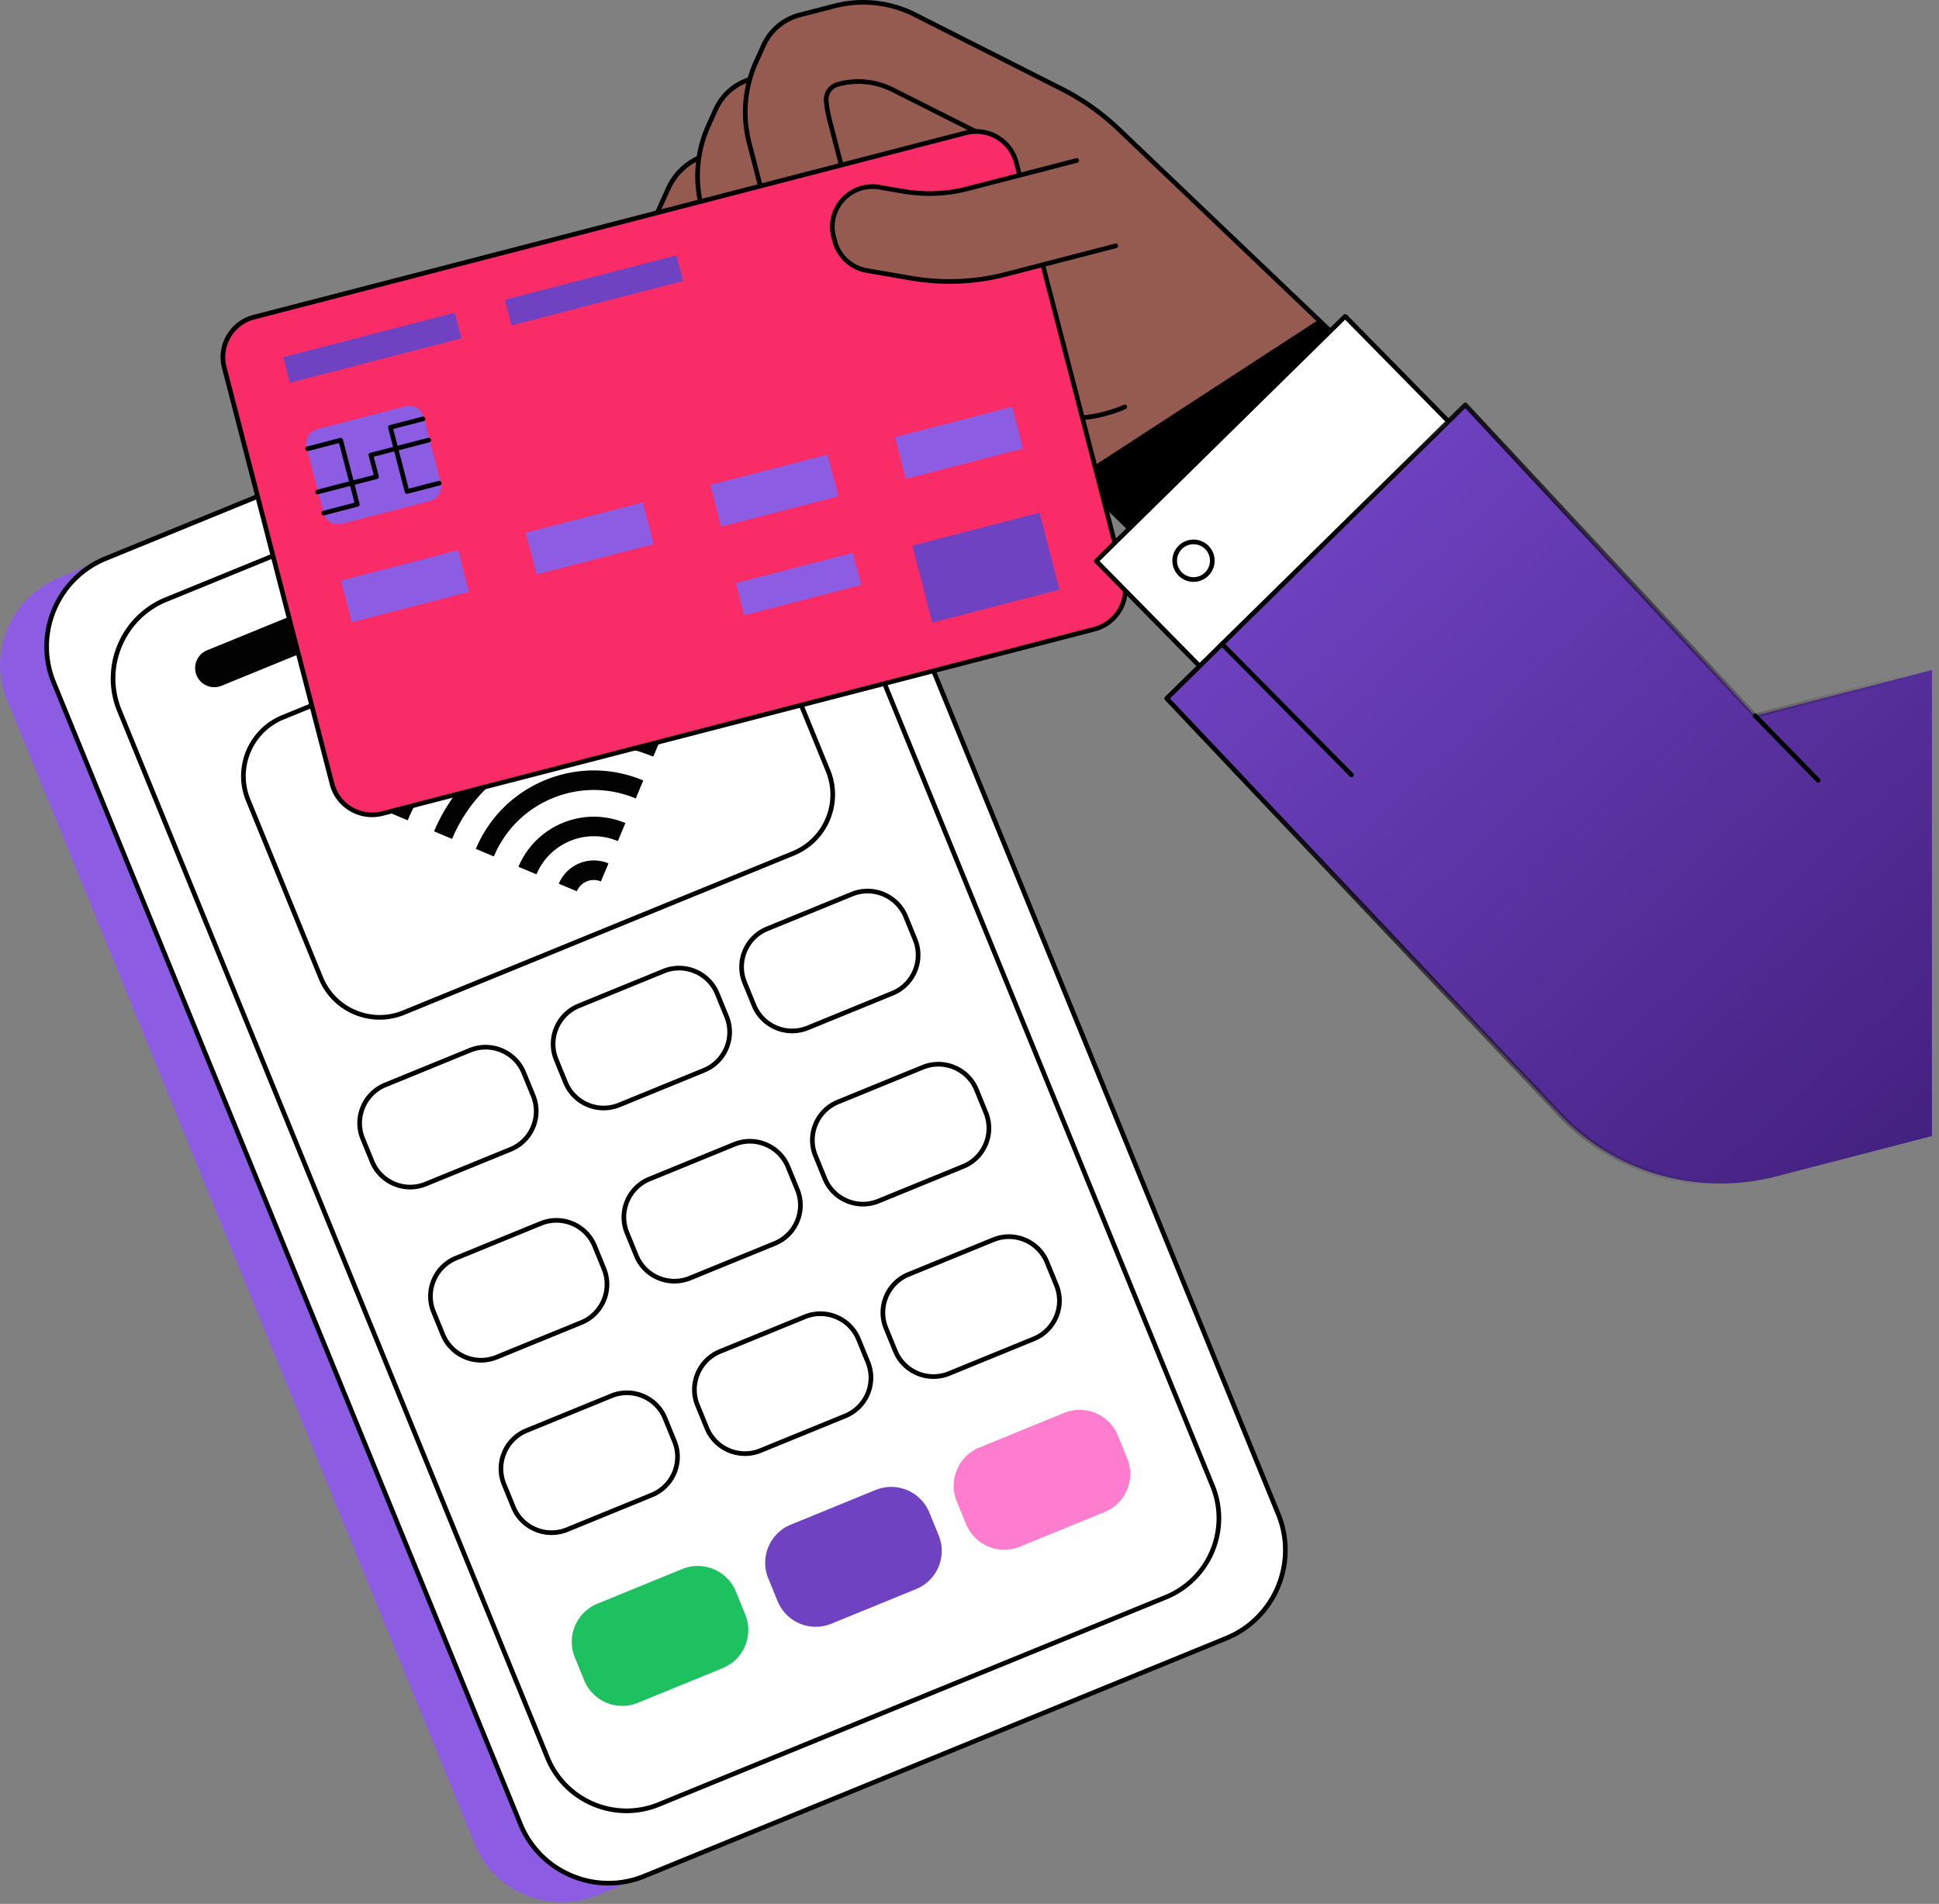 <svg xmlns="http://www.w3.org/2000/svg" width="388" height="381" fill="none"><rect width="100%" height="100%" fill="#808080" stroke="none"/><path fill="#8c5de3" d="m11.955 115.523 12.676-5.182 107.786 263.672-12.677 5.182c-9.743 3.983-20.796-.506-24.688-10.026L1.36 139.973c-3.891-9.52.852-20.467 10.595-24.45Z"/><path fill="#fff" d="M137.568 64.175 21.193 111.747c-9.743 3.983-14.486 14.93-10.594 24.45l93.691 229.195c3.892 9.521 14.946 14.01 24.689 10.027l116.375-47.573c9.743-3.983 14.486-14.929 10.595-24.45L162.257 74.201c-3.892-9.52-14.945-14.01-24.689-10.026Z"/><path fill="#000" d="M121.758 377.317c-2.56 0-5.119-.511-7.55-1.531a19.383 19.383 0 0 1-10.512-10.61l-93.371-228.41a19.386 19.386 0 0 1 .07-14.935 19.39 19.39 0 0 1 10.609-10.512l116.397-47.581c9.959-4.072 21.374.72 25.446 10.68l93.371 228.409c4.072 9.96-.719 21.375-10.679 25.447l-116.396 47.581a19.48 19.48 0 0 1-7.385 1.462Zm15.996-312.715L21.358 112.184a18.457 18.457 0 0 0-10.103 10.009 18.458 18.458 0 0 0-.066 14.22l93.371 228.41a18.458 18.458 0 0 0 10.009 10.102 18.455 18.455 0 0 0 14.22.066l116.397-47.581c9.483-3.877 14.045-14.747 10.168-24.23L161.983 74.77c-3.877-9.483-14.746-14.044-24.229-10.168Z"/><path fill="#000" d="M125.378 362.838c-6.912 0-13.476-4.113-16.249-10.896L23.473 142.404a17.414 17.414 0 0 1 .062-13.416 17.412 17.412 0 0 1 9.53-9.442l101.489-41.487a17.42 17.42 0 0 1 13.416.062 17.418 17.418 0 0 1 9.443 9.53l85.656 209.538c3.657 8.947-.647 19.201-9.593 22.859l-101.488 41.487a17.447 17.447 0 0 1-6.61 1.303Zm15.81-285.158c-2.126 0-4.253.414-6.281 1.243L33.419 120.41a16.484 16.484 0 0 0-9.022 8.94 16.486 16.486 0 0 0-.06 12.701l85.657 209.538c3.462 8.469 13.171 12.542 21.64 9.082l101.489-41.487c8.469-3.463 12.544-13.171 9.081-21.641L156.548 88.005a16.486 16.486 0 0 0-8.939-9.023 16.57 16.57 0 0 0-6.421-1.302Z"/><path fill="#000" d="M120.793 222.195a8.688 8.688 0 0 1-3.371-.684 8.657 8.657 0 0 1-4.695-4.738l-1.864-4.559c-1.818-4.448.321-9.547 4.77-11.365l16.961-6.934a8.66 8.66 0 0 1 6.67.031 8.66 8.66 0 0 1 4.695 4.738l1.864 4.56c1.818 4.448-.322 9.546-4.77 11.365l-16.961 6.933a8.712 8.712 0 0 1-3.299.653Zm15.099-27.999c-.997 0-1.994.195-2.945.583l-16.961 6.934c-3.972 1.624-5.882 6.176-4.259 10.148l1.864 4.559a7.73 7.73 0 0 0 4.192 4.231 7.728 7.728 0 0 0 5.955.027l16.962-6.933c3.971-1.624 5.882-6.176 4.258-10.148l-1.864-4.56a7.73 7.73 0 0 0-4.191-4.23 7.77 7.77 0 0 0-3.011-.611ZM134.954 256.849a8.693 8.693 0 0 1-3.372-.684 8.66 8.66 0 0 1-4.695-4.738l-1.864-4.56c-1.818-4.448.322-9.546 4.77-11.365l16.961-6.933a8.66 8.66 0 0 1 6.67.031 8.66 8.66 0 0 1 4.695 4.738l1.864 4.56c1.818 4.448-.321 9.546-4.77 11.365l-16.961 6.933a8.71 8.71 0 0 1-3.298.653Zm15.098-27.999c-.997 0-1.994.194-2.945.583l-16.961 6.934c-3.972 1.623-5.882 6.175-4.259 10.148l1.864 4.559a7.734 7.734 0 0 0 4.192 4.231 7.728 7.728 0 0 0 5.955.027l16.962-6.934c3.971-1.623 5.882-6.176 4.258-10.147l-1.864-4.56a7.73 7.73 0 0 0-4.191-4.23 7.77 7.77 0 0 0-3.011-.611ZM149.067 291.36a8.697 8.697 0 0 1-3.372-.684 8.659 8.659 0 0 1-4.695-4.739l-1.864-4.559c-1.818-4.448.322-9.546 4.77-11.365l16.961-6.934a8.663 8.663 0 0 1 6.671.031 8.662 8.662 0 0 1 4.695 4.739l1.863 4.56c1.819 4.447-.321 9.546-4.769 11.364l-16.962 6.934a8.707 8.707 0 0 1-3.298.653Zm15.099-27.999c-.997 0-1.995.194-2.945.583l-16.962 6.933c-3.971 1.624-5.882 6.176-4.258 10.148l1.864 4.56a7.727 7.727 0 0 0 4.191 4.23 7.726 7.726 0 0 0 5.956.028l16.961-6.934c3.972-1.624 5.882-6.176 4.259-10.147l-1.864-4.56a7.734 7.734 0 0 0-4.192-4.231 7.781 7.781 0 0 0-3.01-.61Z"/><path fill="#6f42c1" d="m175.208 298.166-16.961 6.933a8.248 8.248 0 0 0-4.514 10.756l1.864 4.56a8.248 8.248 0 0 0 10.756 4.513l16.961-6.933a8.248 8.248 0 0 0 4.514-10.756l-1.864-4.56a8.248 8.248 0 0 0-10.756-4.513Z"/><path fill="#000" d="M82.082 238.019a8.695 8.695 0 0 1-3.371-.684 8.66 8.66 0 0 1-4.695-4.739l-1.864-4.559c-1.818-4.448.322-9.546 4.77-11.365l16.961-6.934c4.45-1.819 9.547.321 11.365 4.77l1.864 4.56a8.656 8.656 0 0 1-.031 6.67 8.661 8.661 0 0 1-4.738 4.694l-16.962 6.934a8.711 8.711 0 0 1-3.299.653Zm15.089-27.995c-.98 0-1.974.186-2.935.579l-16.961 6.933c-3.972 1.624-5.882 6.176-4.259 10.148l1.864 4.559a7.727 7.727 0 0 0 4.192 4.231 7.73 7.73 0 0 0 5.955.027l16.962-6.933a7.727 7.727 0 0 0 4.231-4.192 7.728 7.728 0 0 0 .027-5.955l-1.863-4.56c-1.231-3.011-4.145-4.837-7.213-4.837ZM96.262 272.668c-3.436 0-6.7-2.046-8.078-5.418l-1.864-4.559c-1.819-4.448.321-9.547 4.77-11.365l16.961-6.934c4.449-1.818 9.546.322 11.365 4.769l1.864 4.56c1.818 4.448-.322 9.546-4.77 11.365l-16.962 6.934a8.702 8.702 0 0 1-3.286.648Zm15.077-27.991a7.74 7.74 0 0 0-2.935.579l-16.961 6.934a7.729 7.729 0 0 0-4.231 4.192 7.731 7.731 0 0 0-.028 5.956l1.864 4.559c1.624 3.971 6.175 5.882 10.147 4.258l16.962-6.933c3.971-1.624 5.882-6.176 4.258-10.147l-1.864-4.56c-1.23-3.011-4.144-4.838-7.212-4.838ZM110.368 307.178c-3.437.001-6.7-2.045-8.079-5.418l-1.864-4.559c-1.818-4.448.322-9.546 4.77-11.365l16.962-6.933a8.656 8.656 0 0 1 6.67.03 8.659 8.659 0 0 1 4.695 4.739l1.864 4.56a8.665 8.665 0 0 1-.031 6.67 8.662 8.662 0 0 1-4.739 4.695l-16.961 6.934a8.691 8.691 0 0 1-3.287.647Zm15.086-27.994a7.76 7.76 0 0 0-2.944.583l-16.962 6.934c-3.972 1.623-5.882 6.175-4.258 10.147l1.863 4.56c1.624 3.971 6.175 5.881 10.148 4.258l16.961-6.934a7.726 7.726 0 0 0 4.231-4.191 7.735 7.735 0 0 0 .028-5.956l-1.864-4.559a7.73 7.73 0 0 0-4.192-4.231 7.765 7.765 0 0 0-3.011-.611Z"/><path fill="#1ec15f" d="m136.497 313.989-16.961 6.933a8.248 8.248 0 0 0-4.514 10.756l1.864 4.56a8.247 8.247 0 0 0 10.756 4.514l16.961-6.934a8.247 8.247 0 0 0 4.514-10.756l-1.864-4.559a8.248 8.248 0 0 0-10.756-4.514Z"/><path fill="#000" d="M158.52 206.772c-3.436 0-6.7-2.045-8.079-5.417l-1.863-4.56c-1.819-4.448.321-9.546 4.769-11.365l16.962-6.933c4.449-1.819 9.546.321 11.365 4.769l1.864 4.56c1.818 4.448-.322 9.546-4.77 11.365l-16.961 6.933a8.67 8.67 0 0 1-3.287.648Zm15.077-27.99c-.98 0-1.974.186-2.935.579l-16.962 6.934c-3.971 1.623-5.882 6.175-4.258 10.148l1.864 4.559c1.623 3.971 6.175 5.882 10.147 4.258l16.962-6.933c3.971-1.624 5.882-6.176 4.258-10.148l-1.864-4.56c-1.23-3.01-4.145-4.837-7.212-4.837ZM172.672 241.431a8.697 8.697 0 0 1-3.372-.684 8.658 8.658 0 0 1-4.694-4.738l-1.864-4.56c-1.818-4.448.321-9.546 4.769-11.365l16.962-6.933a8.652 8.652 0 0 1 6.67.031 8.66 8.66 0 0 1 4.695 4.738l1.864 4.559c1.818 4.448-.322 9.547-4.77 11.365l-16.961 6.934a8.712 8.712 0 0 1-3.299.653Zm15.099-27.999c-.997 0-1.994.194-2.945.583l-16.961 6.933c-3.972 1.624-5.882 6.176-4.259 10.148l1.864 4.56a7.732 7.732 0 0 0 4.192 4.23 7.728 7.728 0 0 0 5.955.028l16.961-6.934c3.972-1.623 5.882-6.175 4.259-10.147l-1.864-4.56a7.732 7.732 0 0 0-4.192-4.23 7.76 7.76 0 0 0-3.01-.611ZM186.794 275.937c-3.437 0-6.7-2.046-8.079-5.418l-1.864-4.559c-1.818-4.448.322-9.547 4.77-11.365l16.961-6.934a8.663 8.663 0 0 1 6.671.031 8.658 8.658 0 0 1 4.694 4.738l1.864 4.56a8.656 8.656 0 0 1-.031 6.67 8.66 8.66 0 0 1-4.738 4.695l-16.962 6.934a8.665 8.665 0 0 1-3.286.648Zm15.086-27.995c-.997 0-1.994.195-2.945.583l-16.961 6.934c-3.972 1.624-5.882 6.176-4.258 10.148l1.863 4.559c1.623 3.971 6.176 5.881 10.148 4.259l16.961-6.934a7.73 7.73 0 0 0 4.231-4.192 7.73 7.73 0 0 0 .027-5.956l-1.863-4.559a7.73 7.73 0 0 0-4.192-4.231 7.77 7.77 0 0 0-3.011-.611Z"/><path fill="#ff7dce" d="m212.923 282.747-16.962 6.934a8.248 8.248 0 0 0-4.513 10.756l1.863 4.559a8.249 8.249 0 0 0 10.757 4.514l16.961-6.933a8.249 8.249 0 0 0 4.514-10.757l-1.864-4.559a8.248 8.248 0 0 0-10.756-4.514Z"/><path fill="#000" d="M75.974 204.052c-5.192 0-10.122-3.09-12.205-8.186l-14.547-35.587c-2.748-6.721.485-14.423 7.206-17.171l77.967-31.872a13.081 13.081 0 0 1 10.078.047 13.082 13.082 0 0 1 7.093 7.16l14.547 35.586a13.081 13.081 0 0 1-.047 10.078 13.08 13.08 0 0 1-7.159 7.093L80.94 203.073a13.11 13.11 0 0 1-4.966.979Zm58.774-91.951-77.967 31.872c-6.244 2.552-9.248 9.709-6.695 15.953l14.547 35.587c2.552 6.244 9.71 9.248 15.954 6.695l77.967-31.872a12.152 12.152 0 0 0 6.651-6.59 12.153 12.153 0 0 0 .044-9.363l-14.548-35.587a12.154 12.154 0 0 0-6.59-6.652 12.149 12.149 0 0 0-9.363-.043Z"/><path fill="#020202" d="m81.583 164.155-3.606-1.514c4.578-10.909 13.13-19.383 24.083-23.86 10.952-4.477 22.991-4.421 33.901.157l-1.513 3.607c-9.947-4.175-20.924-4.225-30.908-.144-9.985 4.082-17.783 11.808-21.957 21.754Z"/><path fill="#020202" d="M130.723 151.417c-7.576-3.18-15.938-3.218-23.544-.109s-13.545 8.994-16.725 16.571l-3.606-1.514c3.584-8.54 10.278-15.173 18.851-18.678 8.573-3.504 17.998-3.46 26.538.124l-1.514 3.606Z"/><path fill="#020202" d="m98.825 171.391-3.606-1.514c2.645-6.304 7.588-11.2 13.916-13.787 6.329-2.587 13.286-2.555 19.59.091l-1.513 3.606a21.549 21.549 0 0 0-16.597-.077 21.543 21.543 0 0 0-11.79 11.681Z"/><path fill="#020202" d="M123.632 168.312c-6.324-2.654-13.629.332-16.283 6.657l-3.607-1.514c3.488-8.312 13.091-12.238 21.403-8.749l-1.513 3.606ZM120.246 176.385a3.687 3.687 0 0 0-4.823 1.972l-3.607-1.514c1.621-3.862 6.082-5.686 9.944-4.065l-1.514 3.607ZM135.808 91.553l-94.378 38.58a3.848 3.848 0 0 0-2.1 5.003 3.847 3.847 0 0 0 5.003 2.099l94.378-38.58a3.847 3.847 0 0 0 2.099-5.002 3.847 3.847 0 0 0-5.002-2.1Z"/><path fill="#955b50" d="M212.281 17.708 184.794 3.875l-30.788 14.077-4.709 41.289 37.208 18.726a52.464 52.464 0 0 0 36.735 3.925l21.241-5.5-7.159-27.65a48.29 48.29 0 0 0-25.041-31.034Z"/><path fill="#955b50" d="M223.769 25.744 184.82 66.57l56.65 54.043 38.948-40.828-56.649-54.042Z"/><path fill="#000" d="m215.238 95.614 26.211 25.005 38.947-40.825-16.56-15.798-48.598 31.618Z"/><path fill="#955b50" d="m166.949 1.2-5.945 1.54 3.849 14.865 3.096-.802a15.205 15.205 0 0 1 10.646 1.137l21.264 10.702 1.831-16.335-18.651-9.387a22.98 22.98 0 0 0-16.09-1.72ZM140.243 62.569l-27.122 7.022a8.257 8.257 0 0 1-10.063-5.925l-.078-.298a8.258 8.258 0 0 1 5.925-10.064l27.121-7.022 4.217 16.287Z"/><path fill="#955b50" d="m152.77 9.116-1.476 3.262a24.401 24.401 0 0 0-1.39 16.172l4.095 15.816a8.018 8.018 0 0 0 9.772 5.753l.662-.172a8.018 8.018 0 0 0 5.753-9.772L165.947 23.8a22.763 22.763 0 0 1 1.297-15.088l.415-.918c1.396-3.085-1.405-6.413-4.684-5.564l-2.924.757a11.024 11.024 0 0 0-7.281 6.129Z"/><path fill="#955b50" d="m143.223 21.882-1.476 3.262a24.401 24.401 0 0 0-1.39 16.172l4.095 15.816a8.018 8.018 0 0 0 9.772 5.753l.662-.171a8.018 8.018 0 0 0 5.753-9.773L156.4 36.567a22.762 22.762 0 0 1 1.296-15.088l.416-.918c1.396-3.086-1.405-6.414-4.684-5.565l-2.924.757a11.025 11.025 0 0 0-7.281 6.129Z"/><path fill="#955b50" d="m133.718 37.72-2.101 4.643a18.36 18.36 0 0 0-1.046 12.172l2.803 10.826a8.018 8.018 0 0 0 9.772 5.752l.662-.171a8.018 8.018 0 0 0 5.753-9.773l-2.803-10.825a18.366 18.366 0 0 1 1.047-12.172l1.376-3.042c1.266-2.8-1.275-5.82-4.251-5.05l-3.086.799a12.303 12.303 0 0 0-8.126 6.84Z"/><path fill="#000" d="M110.962 70.348a8.561 8.561 0 0 1-4.355-1.194 8.555 8.555 0 0 1-3.969-5.264l-.133-.512a8.557 8.557 0 0 1 .916-6.529 8.556 8.556 0 0 1 5.264-3.969l21.309-5.517a.467.467 0 1 1 .233.903l-21.308 5.518a7.627 7.627 0 0 0-4.693 3.539 7.63 7.63 0 0 0-.817 5.82l.133.513a7.63 7.63 0 0 0 3.539 4.693 7.635 7.635 0 0 0 5.821.817l20.111-5.207a.466.466 0 1 1 .234.904l-20.111 5.207a8.643 8.643 0 0 1-2.174.278ZM152.218 63.609c-3.774 0-7.227-2.54-8.216-6.36l-4.095-15.816a24.946 24.946 0 0 1 1.416-16.481l1.476-3.262a11.5 11.5 0 0 1 7.082-6.245.466.466 0 1 1 .276.892 10.564 10.564 0 0 0-6.507 5.737l-1.476 3.262a24.005 24.005 0 0 0-1.363 15.863l4.095 15.816c1.043 4.031 5.172 6.462 9.203 5.418l.662-.171c4.032-1.044 6.462-5.173 5.418-9.204l-.719-2.78a.466.466 0 1 1 .904-.234l.719 2.78c1.173 4.53-1.558 9.169-6.088 10.341l-.662.172a8.444 8.444 0 0 1-2.125.272Z"/><path fill="#000" d="M141.14 71.837c-3.774 0-7.227-2.54-8.216-6.36l-2.803-10.825a18.9 18.9 0 0 1 1.073-12.481l2.101-4.644a12.77 12.77 0 0 1 6.36-6.367.467.467 0 0 1 .386.85 11.836 11.836 0 0 0-5.896 5.901l-2.1 4.645a17.957 17.957 0 0 0-1.02 11.862l2.803 10.825c1.044 4.032 5.173 6.462 9.204 5.419l.662-.172c3.458-.896 5.834-4.13 5.651-7.691a.466.466 0 1 1 .932-.049c.206 4.002-2.464 7.638-6.349 8.644l-.663.171a8.457 8.457 0 0 1-2.125.272ZM215.061 84.113c-.992 0-2.004-.076-3.012-.256a.467.467 0 1 1 .164-.92c6.091 1.089 12.616-1.915 12.681-1.947a.468.468 0 0 1 .396.846c-.233.11-4.935 2.277-10.229 2.277Z"/><path fill="#000" d="m241.464 121.281-39.238-37.835a52.83 52.83 0 0 1-15.929-5.062l-30.814-15.508a.467.467 0 0 1 .42-.835l30.813 15.508a51.9 51.9 0 0 0 15.795 4.995l.148.022 38.777 37.391 38.3-40.147-56.308-53.718a47.81 47.81 0 0 0-11.356-7.967L182.826 3.337a22.503 22.503 0 0 0-15.761-1.684l-6.899 1.786a10.513 10.513 0 0 0-6.974 5.87l-1.475 3.261a24.015 24.015 0 0 0-1.363 15.864l4.095 15.815a7.499 7.499 0 0 0 3.479 4.615 7.506 7.506 0 0 0 5.724.803l.662-.172a7.505 7.505 0 0 0 4.616-3.48 7.5 7.5 0 0 0 .802-5.723l-4.239-16.374a22.64 22.64 0 0 1-.63-3.655 3.634 3.634 0 0 1 2.728-3.85l.24-.062a15.666 15.666 0 0 1 10.972 1.173l21.264 10.701a.467.467 0 0 1-.42.835l-21.264-10.702a14.74 14.74 0 0 0-10.318-1.103l-.241.062a2.702 2.702 0 0 0-2.031 2.862c.106 1.19.31 2.37.604 3.504l4.239 16.375a8.429 8.429 0 0 1-.902 6.432 8.43 8.43 0 0 1-5.186 3.91l-.662.17a8.428 8.428 0 0 1-6.432-.901 8.427 8.427 0 0 1-3.909-5.185l-4.095-15.816a24.951 24.951 0 0 1 1.416-16.483l1.475-3.26a11.441 11.441 0 0 1 7.591-6.39L166.831.75a23.435 23.435 0 0 1 16.415 1.754l29.247 14.788a48.738 48.738 0 0 1 11.578 8.124l56.985 54.364-39.592 41.502Z"/><path fill="#FA2C68" d="M218.974 125.91 76.547 162.786a8.294 8.294 0 0 1-10.108-5.951L44.88 73.569a8.294 8.294 0 0 1 5.95-10.108l142.427-36.876a8.295 8.295 0 0 1 10.109 5.95l21.558 83.266a8.295 8.295 0 0 1-5.95 10.109Z"/><path fill="#000" d="M74.443 163.524a8.702 8.702 0 0 1-4.424-1.213 8.694 8.694 0 0 1-4.031-5.348L44.423 73.676a8.693 8.693 0 0 1 .931-6.632 8.691 8.691 0 0 1 5.347-4.032L193.15 26.13a8.688 8.688 0 0 1 6.632.93 8.69 8.69 0 0 1 4.032 5.348l21.565 83.287c1.209 4.671-1.607 9.455-6.278 10.664L76.652 163.241a8.82 8.82 0 0 1-2.209.283ZM195.356 26.782a7.86 7.86 0 0 0-1.973.252L50.935 63.916a7.768 7.768 0 0 0-4.777 3.602 7.764 7.764 0 0 0-.83 5.924l21.564 83.287a7.765 7.765 0 0 0 3.601 4.777 7.763 7.763 0 0 0 5.925.831l142.448-36.882c4.172-1.08 6.688-5.354 5.607-9.526l-21.564-83.287a7.76 7.76 0 0 0-3.602-4.777 7.769 7.769 0 0 0-3.951-1.083Z"/><path fill="#8c5de3" d="m86.066 100.24-17.693 4.581a2.965 2.965 0 0 1-3.615-2.127l-3.416-13.197a2.965 2.965 0 0 1 2.127-3.614l17.694-4.581a2.965 2.965 0 0 1 3.614 2.127l3.417 13.197a2.965 2.965 0 0 1-2.128 3.614Z"/><path fill="#000" d="M64.753 103.143a.468.468 0 0 1-.117-.919l6.29-1.629-3.091-11.937-6.15 1.592a.467.467 0 1 1-.234-.903l6.602-1.71a.467.467 0 0 1 .57.335l3.324 12.841a.467.467 0 0 1-.335.569l-6.742 1.745a.432.432 0 0 1-.117.016ZM81.444 98.82a.467.467 0 0 1-.452-.35l-3.325-12.84a.467.467 0 0 1 .335-.57l6.521-1.688a.467.467 0 1 1 .234.904l-6.069 1.57 3.091 11.938 5.974-1.546a.467.467 0 1 1 .234.903l-6.426 1.664a.447.447 0 0 1-.117.015Z"/><path fill="#000" d="M63.553 98.914a.467.467 0 0 1-.117-.919l11.332-2.934-1.005-3.882a.467.467 0 0 1 .335-.569l11.54-2.988a.467.467 0 1 1 .234.903l-11.088 2.872 1.005 3.882a.467.467 0 0 1-.335.569L63.67 98.899a.468.468 0 0 1-.117.015Z"/><path fill="#8c5de3" d="m91.674 110.103-23.436 6.067 2.161 8.347 23.436-6.067-2.16-8.347ZM128.627 100.537l-23.436 6.067 2.161 8.347 23.436-6.067-2.161-8.347ZM165.58 90.971l-23.435 6.067 2.16 8.347 23.436-6.067-2.161-8.347ZM170.666 110.619l-23.436 6.066 1.667 6.438 23.436-6.067-1.667-6.437ZM202.534 81.405l-23.436 6.067 2.16 8.347 23.436-6.067-2.16-8.347Z"/><path fill="#6f42c1" d="m91.015 62.572-34.35 8.892 1.329 5.137 34.351-8.892-1.33-5.137ZM135.359 51.093l-34.351 8.892 1.329 5.137 34.352-8.892-1.33-5.137ZM208.017 102.594l-25.462 6.592 3.989 15.41 25.462-6.592-3.989-15.41Z"/><path fill="#955b50" d="m180.705 38.278-4.754-.82c-5.749-.99-10.603 4.284-9.141 9.931l.219.845a8.033 8.033 0 0 0 6.413 5.904l8.87 1.528a45.196 45.196 0 0 0 19-.787l21.983-5.691-4.637-17.91-24.96 6.462a30.907 30.907 0 0 1-12.993.538Z"/><path fill="#000" d="M190.011 56.795c-2.59 0-5.185-.223-7.776-.67l-8.87-1.528a8.515 8.515 0 0 1-6.786-6.245l-.219-.846a8.466 8.466 0 0 1 1.975-7.887 8.462 8.462 0 0 1 7.697-2.62l4.755.819c4.284.738 8.589.56 12.796-.53l21.75-5.63a.466.466 0 1 1 .234.904l-21.75 5.63a31.15 31.15 0 0 1-13.189.546l-4.755-.82a7.542 7.542 0 0 0-6.851 2.333 7.535 7.535 0 0 0-1.758 7.02l.219.846a7.58 7.58 0 0 0 6.04 5.56l8.871 1.529a44.434 44.434 0 0 0 18.803-.779l21.983-5.691a.468.468 0 0 1 .234.904l-21.983 5.69a45.466 45.466 0 0 1-11.42 1.465Z"/><path fill="#fff" d="m269.185 63.317-49.802 48.965 23.714 24.12L292.9 87.438l-23.715-24.12Z"/><path fill="#000" d="M243.088 136.859a.465.465 0 0 1-.333-.14L219.04 112.6a.465.465 0 0 1 .006-.66l49.799-48.964a.466.466 0 0 1 .66.005L293.22 87.1a.467.467 0 0 1-.006.66l-49.799 48.965a.467.467 0 0 1-.327.134Zm-23.055-24.58 23.06 23.453 49.134-48.31-23.06-23.453-49.134 48.31Z"/><path fill="#000" d="M238.816 116.437a4.208 4.208 0 0 1-2.137-.586 4.204 4.204 0 0 1-1.949-2.584 4.198 4.198 0 0 1 .45-3.204 4.197 4.197 0 0 1 2.584-1.949 4.203 4.203 0 0 1 3.204.449 4.206 4.206 0 0 1 1.949 2.584 4.198 4.198 0 0 1-.45 3.204 4.2 4.2 0 0 1-2.584 1.949 4.227 4.227 0 0 1-1.067.137Zm.013-7.525c-.277 0-.556.035-.831.106a3.274 3.274 0 0 0-2.013 1.518 3.273 3.273 0 0 0-.35 2.497c.22.852.759 1.567 1.518 2.013.758.446 1.645.57 2.496.35a3.27 3.27 0 0 0 2.013-1.518 3.27 3.27 0 0 0 .351-2.496 3.278 3.278 0 0 0-1.518-2.014 3.274 3.274 0 0 0-1.666-.456Z"/><path fill="url(#a)" d="m386.59 134.073-35.388 9.162-57.987-62.217-59.75 58.748 79.255 83.84a44.283 44.283 0 0 0 42.673 11.82l31.197-8.077v-93.276Z"/><path fill="url(#b)" d="M344.35 237.298c-11.86 0-23.461-4.717-31.965-13.365l-79.261-83.846a.465.465 0 0 1 .012-.653l59.749-58.749a.466.466 0 0 1 .669.015l57.797 62.014 35.12-9.093a.465.465 0 1 1 .234.903l-35.389 9.163a.467.467 0 0 1-.458-.134l-57.66-61.866-59.081 58.091 78.94 83.507c10.934 11.118 27.113 15.6 42.217 11.69l31.197-8.078a.466.466 0 1 1 .234.904l-31.197 8.077a44.469 44.469 0 0 1-11.158 1.42Z"/><path fill="#000" d="M270.418 155.524a.462.462 0 0 1-.332-.139l-25.881-26.181a.467.467 0 0 1 .664-.656l25.881 26.181a.467.467 0 0 1-.332.795ZM363.809 156.623a.466.466 0 0 1-.335-.141l-12.607-12.921a.467.467 0 0 1 .669-.652l12.607 12.921a.467.467 0 0 1-.334.793Z"/><defs><linearGradient id="a" x1="266.5" x2="404.5" y1="98.148" y2="247.648" gradientUnits="userSpaceOnUse"><stop data-originalstopcolor="#6f42c1" stop-color="#6f42c1"/><stop data-originalstopcolor="#3c1c75" offset="1" stop-color="#3c1c75"/></linearGradient><linearGradient id="b" x1="268" x2="379" y1="102.148" y2="144.148" gradientUnits="userSpaceOnUse"><stop/><stop offset="1" stop-opacity="0"/></linearGradient></defs></svg>